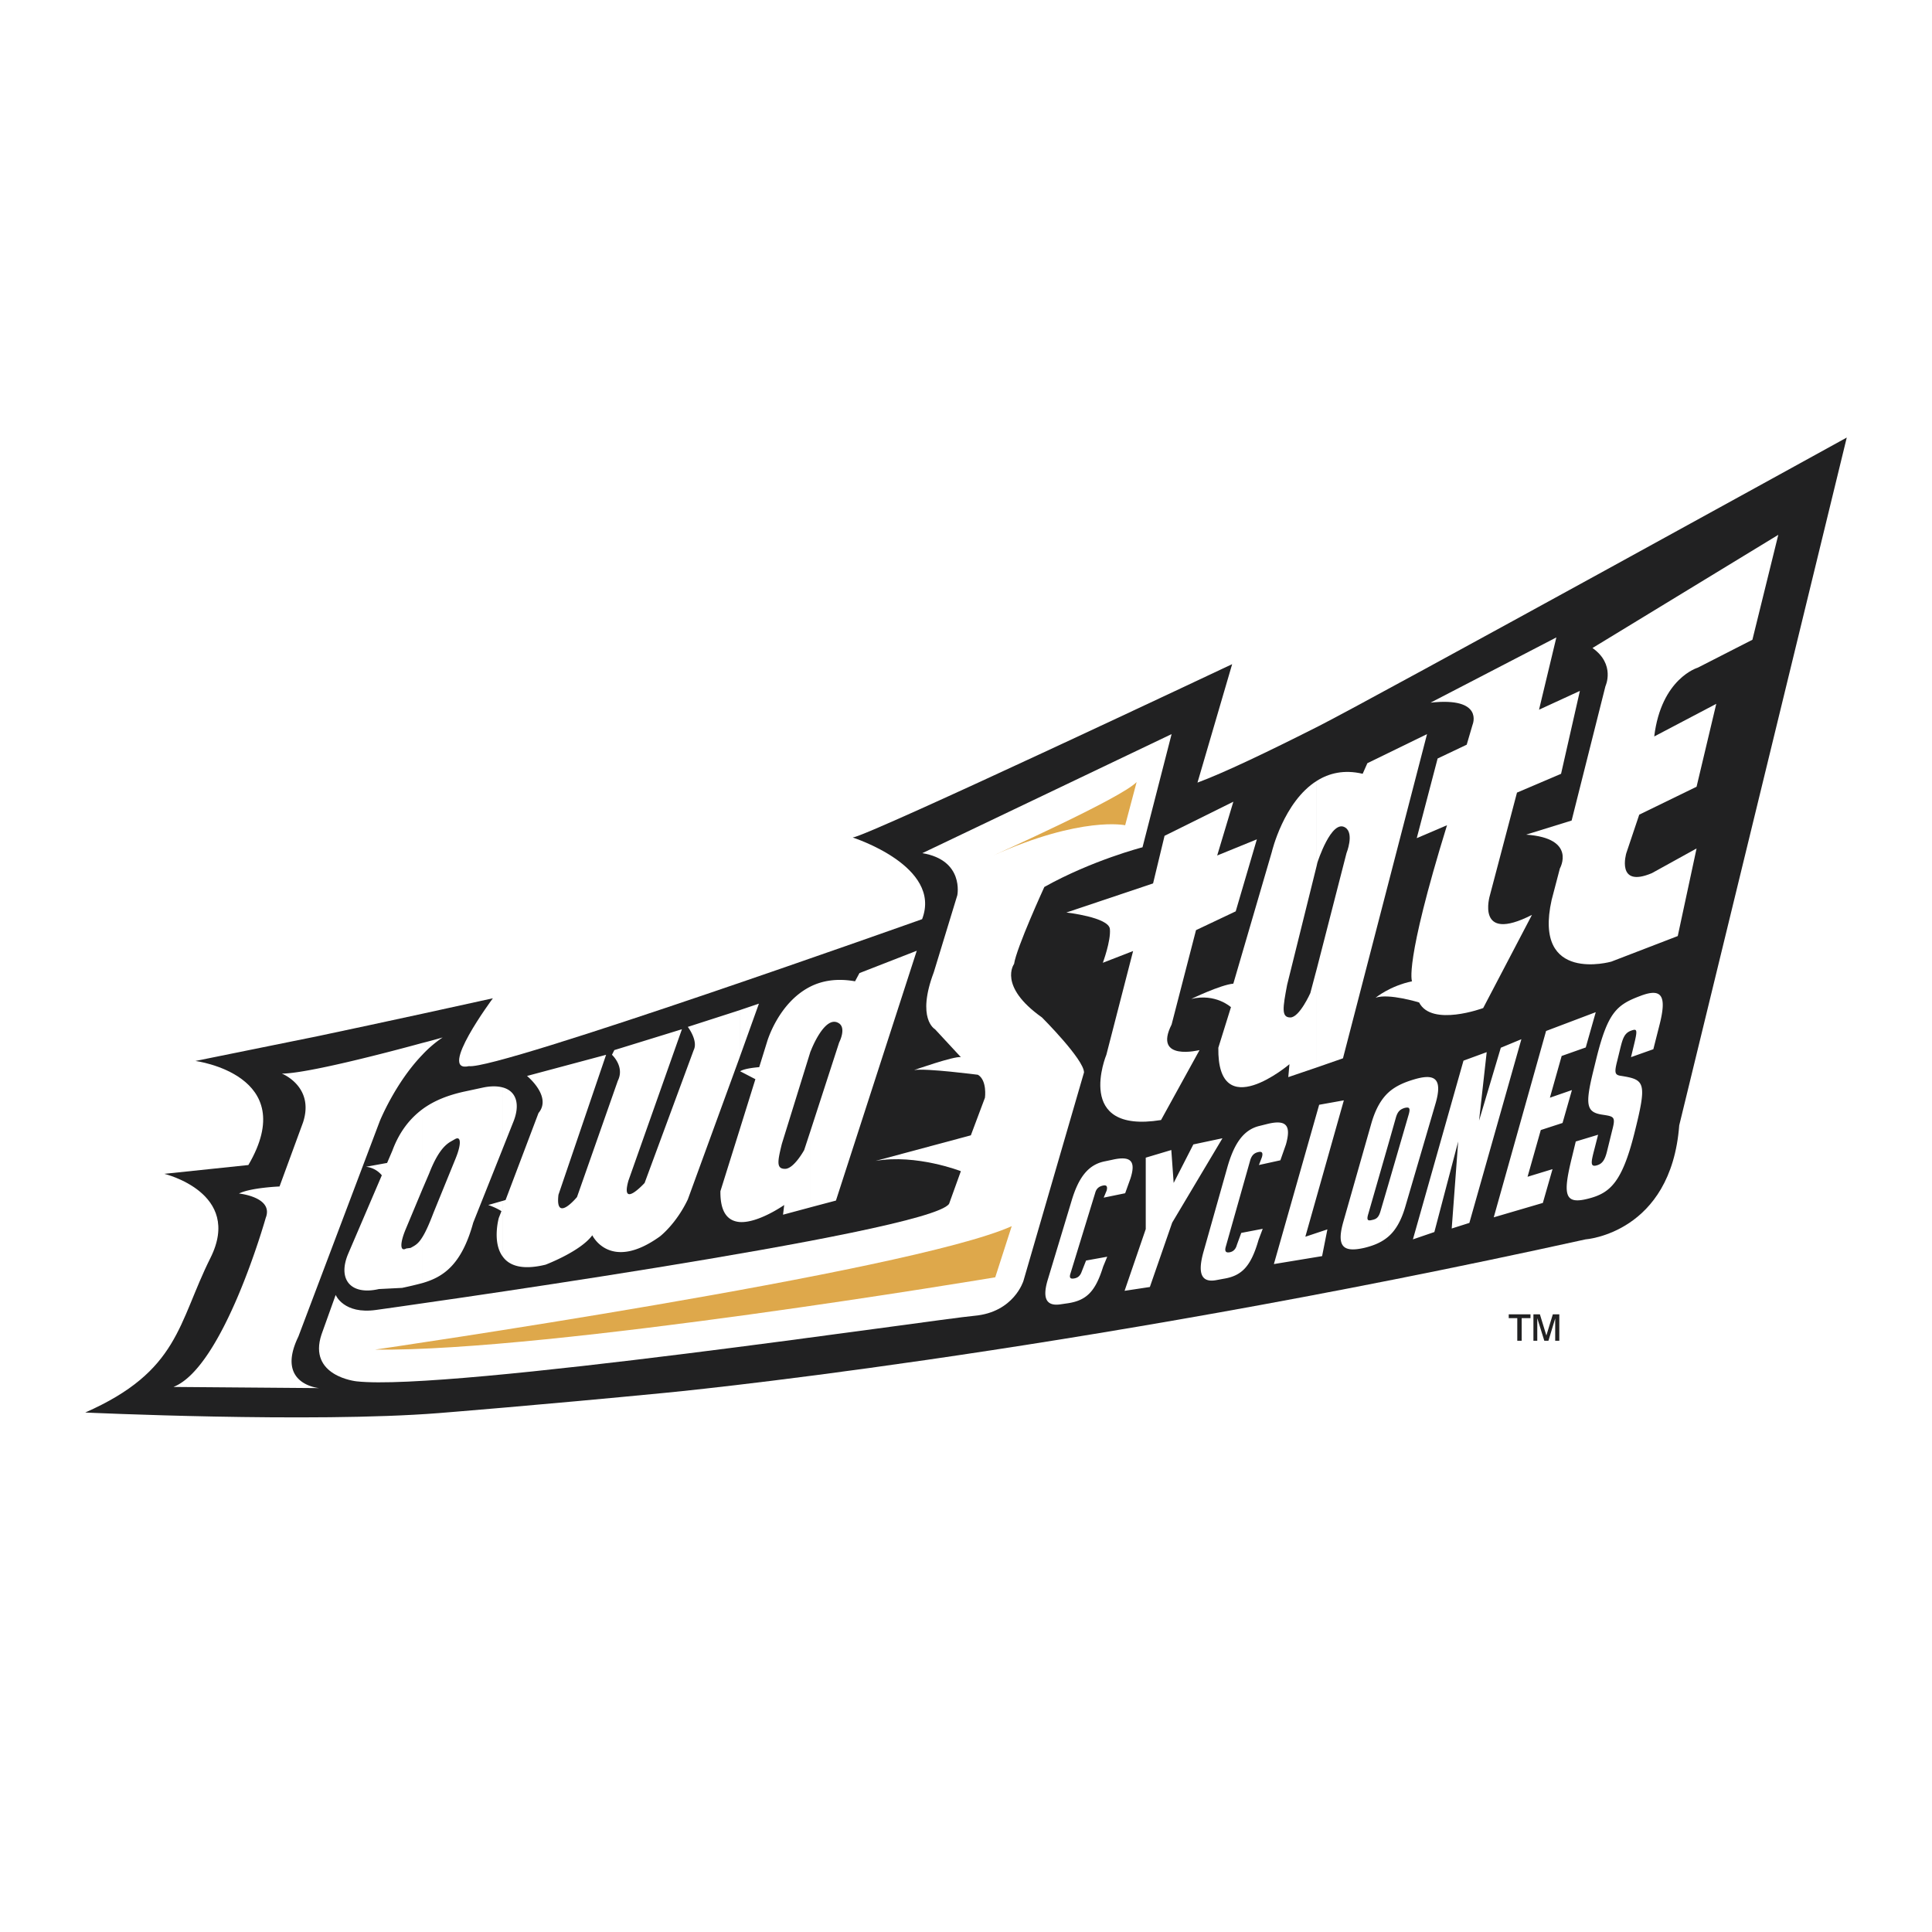 <svg xmlns="http://www.w3.org/2000/svg" width="2500" height="2500" viewBox="0 0 192.756 192.756"><g fill-rule="evenodd" clip-rule="evenodd"><path fill="#fff" d="M0 0h192.756v192.756H0V0z"/><path d="M131.555 72.451c-5.162 2.61-9.473 4.663-12.082 5.63l3.459-11.818S86.806 83.326 85.075 83.56c0 0 8.96 2.851 6.924 8.146 0 0-42.359 15.069-45.21 14.663-3.183.723 2.386-6.771 2.386-6.771-9.755 2.158-17.386 3.762-17.386 3.762l-12.288 2.492s10.557 1.379 5.279 10.383l-8.387.879s7.859 1.877 4.604 8.387c-3.255 6.512-3.108 11.291-12.493 15.426 0 0 22.61 1.055 35.25.059 0 0 9.941-.791 22.61-2.023 0 0 39.076-3.674 91.818-15.309 0 0 8.533-.586 9.355-11.377l16.715-68.623c0-.001-47.039 25.923-52.697 28.797zM151.379 133.77v-2.258h-.852v-.381h2.17v.381h-.879v2.258h-.439zm1.611 0v-2.639h.646l.645 2.111.645-2.111h.646v2.639h-.41v-2.229l-.676 2.229h-.41l-.703-2.258v2.258h-.383z" fill="#212122"/><path d="M177.42 53.359l-2.582 10.47-5.453 2.786s-3.637 1.056-4.342 6.862l6.189-3.255-1.965 8.27-5.719 2.786-1.291 3.842s-1.055 3.519 2.551 1.994l4.459-2.463-1.877 8.739-6.629 2.551s-7.83 2.23-5.953-6.158l.822-3.138s1.73-3.021-3.373-3.373l4.545-1.407 3.373-13.402s1.027-2.17-1.291-3.812l18.536-11.292z" fill="#fff"/><path d="M155.279 63.594l-1.73 7.214 4.076-1.877-1.877 8.271-4.398 1.876-2.699 10.235s-1.494 4.868 4.193 1.965l-4.867 9.296s-5.133 1.906-6.393-.559c0 0-3.051-.938-4.34-.469 0 0 1.406-1.172 3.635-1.643 0 0-.82-1.612 3.49-15.571l-3.02 1.291 2.082-7.947 2.902-1.378.586-1.994s1.174-2.786-4.193-2.2l12.553-6.51z" fill="#fff"/><path d="M134.34 85.119s.793-1.965-.117-2.551c-1.379-.909-2.785 3.489-2.785 3.489l-.059.264v-8.416c1.201-.763 2.727-1.144 4.574-.704l.469-1.056 5.953-2.903-8.387 32.346-2.609.91v-9.854l2.961-11.525zm-2.961 1.202l-2.963 11.937c-.439 2.316-.586 3.254.322 3.254.91 0 1.994-2.434 1.994-2.434l.646-2.434v9.854l-2.846.967.117-1.289s-7.213 6.129-7.096-1.643l1.26-4.047s-1.523-1.408-3.959-.822c0 0 2.904-1.406 4.195-1.525l3.84-13.137s1.174-5.015 4.488-7.097v8.416h.002z" fill="#fff"/><path d="M116.188 83.389l-1.145 4.75-8.65 2.903s4.223.469 4.34 1.642c.117 1.173-.703 3.373-.703 3.373l3.02-1.173-2.668 10.352s-3.283 7.918 5.455 6.51l3.842-6.979s-4.664 1.174-2.787-2.551l2.434-9.415 3.961-1.876 2.111-7.185-3.959 1.613 1.613-5.367-6.864 3.403z" fill="#fff"/><path d="M116.891 73.242l-2.902 11.291s-5.016 1.29-9.795 3.959c0 0-2.785 6.07-3.02 7.683 0 0-1.643 2.2 2.785 5.337 0 0 4.193 4.193 4.193 5.484l-6.041 20.791s-.938 3.139-4.898 3.49c-3.929.352-52.462 7.566-61.641 6.539 0 0-4.897-.498-3.49-4.691l1.408-3.93s.792 1.965 4.047 1.496c0 0 55.308-7.684 57.155-10.588l1.173-3.254s-4.428-1.73-8.505-1.027l9.502-2.551 1.408-3.754s.234-1.73-.703-2.287c0 0-5.191-.674-6.365-.469 0 0 3.989-1.408 4.663-1.291l-2.581-2.785s-1.876-1.027-.117-5.689l2.346-7.683s.704-3.49-3.49-4.194l24.868-11.877z" fill="#fff"/><path d="M99.092 85.354s12.785-5.718 14.311-7.331l-1.145 4.311c0-.001-4.34-.939-13.166 3.02zM100.939 122.334l-1.643 5.102s-44.429 7.449-61.878 7.215c.001-.001 53.432-7.772 63.521-12.317z" fill="#dea84b"/><path d="M80.85 120.457v-7.596l2.874-8.857s.792-1.523-.117-1.963c-1.349-.705-2.669 2.697-2.669 2.697l-.088.205v-6.51c1.173-.588 2.64-.852 4.458-.529l.44-.82 5.718-2.229-8.064 24.926-2.552.676zm-7.038-19.678l1.906-.646-1.906 5.309v-4.663zm7.038-2.345c-3.197 1.613-4.311 5.482-4.311 5.482l-.792 2.553c-.704.059-1.525.176-1.906.41l1.525.791-1.554 4.986v9.266c1.847.117 4.428-1.699 4.428-1.699l-.117.967 2.727-.732v-7.596l-.616 1.877s-1.026 1.877-1.906 1.877-.763-.705-.323-2.492l2.845-9.18v-6.51zm-28.269 8.914l7.889-2.111-4.751 13.959c-.352 2.902 1.848.234 1.848.234l4.076-11.611c.704-1.408-.586-2.582-.586-2.582l.235-.469 6.745-2.082-5.337 15.102c-.821 2.904 1.613.236 1.613.236l4.897-13.256c.469-.939-.586-2.316-.586-2.316l5.19-1.672v4.662l-5.19 14.223c-1.173 2.465-2.786 3.695-2.786 3.695-4.985 3.578-6.745-.117-6.745-.117-1.173 1.613-4.663 2.934-4.663 2.934-2.405.586-3.666.059-4.281-.822v-5.543l.293-.088 3.285-8.68c1.375-1.644-1.146-3.696-1.146-3.696zm21.231 5.308l-1.936 6.188c-.029 2.229.821 2.99 1.936 3.078v-9.266zm-23.666 1.965l1.026-2.582c.792-1.875.323-3.195-1.026-3.547v6.129zm0 10.733c-1.056-1.436-.381-3.842-.381-3.842l.264-.674c-.586-.381-1.319-.615-1.319-.615l1.437-.412v5.543h-.001zm0-16.862c-.557-.146-1.232-.146-2.024.029l-1.906.41c-1.408.322-2.845.82-4.106 1.76v8.035l.704-1.643c.821-2.111 1.554-2.844 2.17-3.197l.411-.234c.616-.352.645.5.059 1.936l-2.199 5.396c-.469 1.232-.821 1.994-1.144 2.492v4.545c2.053-.586 3.93-1.758 5.103-6.039l2.933-7.361v-6.129h-.001zm-8.035-3.226v-1.203a61.325 61.325 0 0 0 2.053-.557 11.658 11.658 0 0 0-2.053 1.76zm0-1.204v1.203c-2.698 2.814-4.223 6.598-4.223 6.598l-8.123 21.496c-2.317 4.781 2.082 5.133 2.082 5.133l-14.545-.117c5.015-1.965 9.208-16.863 9.208-16.863.82-2.082-2.669-2.434-2.669-2.434 1.173-.586 4.047-.703 4.047-.703l2.346-6.393c1.173-3.578-2.111-4.869-2.111-4.869 2.434 0 10.234-2.023 13.988-3.051zm0 6.629c-1.202.908-2.258 2.199-2.962 4.105l-.527 1.23-2.111.383a2.372 2.372 0 0 1 1.583.85l-3.343 7.801c-1.114 2.609.264 4.193 3.05 3.549l2.316-.117a38.773 38.773 0 0 0 1.994-.471v-4.545c-.439.705-.792.822-1.144 1.027l-.439.059c-.616.352-.646-.498-.059-1.906l1.642-3.93v-8.035zM104.574 127.553c-.557 1.76-.352 2.816 1.232 2.58l.791-.115c1.818-.295 2.697-1.174 3.461-3.637l.41-.998-2.111.381-.439 1.115c-.146.41-.381.615-.764.674-.352.059-.498-.059-.352-.498l2.465-8.035c.115-.439.381-.645.762-.732.352-.088.498.059.381.498l-.293.703 2.141-.439.527-1.467c.529-1.643.148-2.316-1.789-1.877l-.85.178c-1.613.352-2.551 1.641-3.227 3.898l-2.345 7.771zM112.199 128.785l2.522-.381 2.228-6.422 5.016-8.418-2.904.616-1.965 3.843-.235-3.285-2.55.762v7.127l-2.112 6.158zM127.096 126.117l4.81-.793.528-2.668-2.2.733 3.842-13.608-2.463.442-4.517 15.894zM138.533 114.092l.732-2.58c.178-.615.412-.82.852-.967.469-.117.615-.029.439.615l-2.023 6.951v5.248c.705-.615 1.262-1.555 1.672-2.961l2.992-10.205c.82-2.729-.148-3.109-2.23-2.465-.967.293-1.789.676-2.434 1.262v5.102zm-.791 6.717c-.176.615-.381.82-.852.908-.439.117-.557 0-.381-.586l2.023-7.039v-5.102c-.732.674-1.289 1.643-1.701 3.049l-2.814 9.883c-.732 2.582.117 3.021 2.082 2.582.969-.234 1.76-.559 2.434-1.145v-5.248l-.791 2.698zM144.838 122.568l1.76-.558 5.191-18.328-2.053.851-2.17 7.272.762-6.832-2.316.849-5.045 17.83 2.14-.732 2.377-9.033-.646 8.681zM149.031 121.453l4.899-1.437.966-3.371-2.492.761 1.321-4.662 2.17-.705.937-3.283-2.199.762 1.174-4.164 2.404-.85.998-3.52-4.957 1.877-5.221 18.592zM159.443 113.213l-2.229.674-.383 1.584c-.938 3.812-.762 4.781 1.789 4.076 2.053-.557 3.227-1.672 4.428-6.422 1.291-5.133 1.086-5.396-1.26-5.777-.646-.088-.764-.234-.439-1.496l.322-1.318c.234-.939.41-1.467 1.055-1.701.646-.234.676-.117.234 1.672l-.234.967 2.229-.791.617-2.434c.732-2.875.264-3.725-1.936-2.875-2.346.881-3.227 1.643-4.369 6.246l-.295 1.203c-.85 3.461-.703 4.164.939 4.398 1.143.176 1.291.205.938 1.555l-.527 2.141c-.205.82-.469 1.201-.996 1.35-.705.205-.588-.324-.236-1.672l.353-1.38zM120.059 124.943c-.527 1.906-.322 3.049 1.232 2.785l.791-.146c1.818-.293 2.727-1.23 3.49-3.9l.41-1.084-2.141.41-.441 1.203c-.115.439-.381.674-.732.732s-.498-.088-.381-.527l2.463-8.711c.148-.439.381-.674.793-.762.352-.088.498.059.352.527l-.293.764 2.141-.471.557-1.584c.498-1.787.146-2.521-1.818-2.051l-.82.205c-1.613.381-2.553 1.789-3.227 4.193l-2.376 8.417z" fill="#fff"/></g></svg>